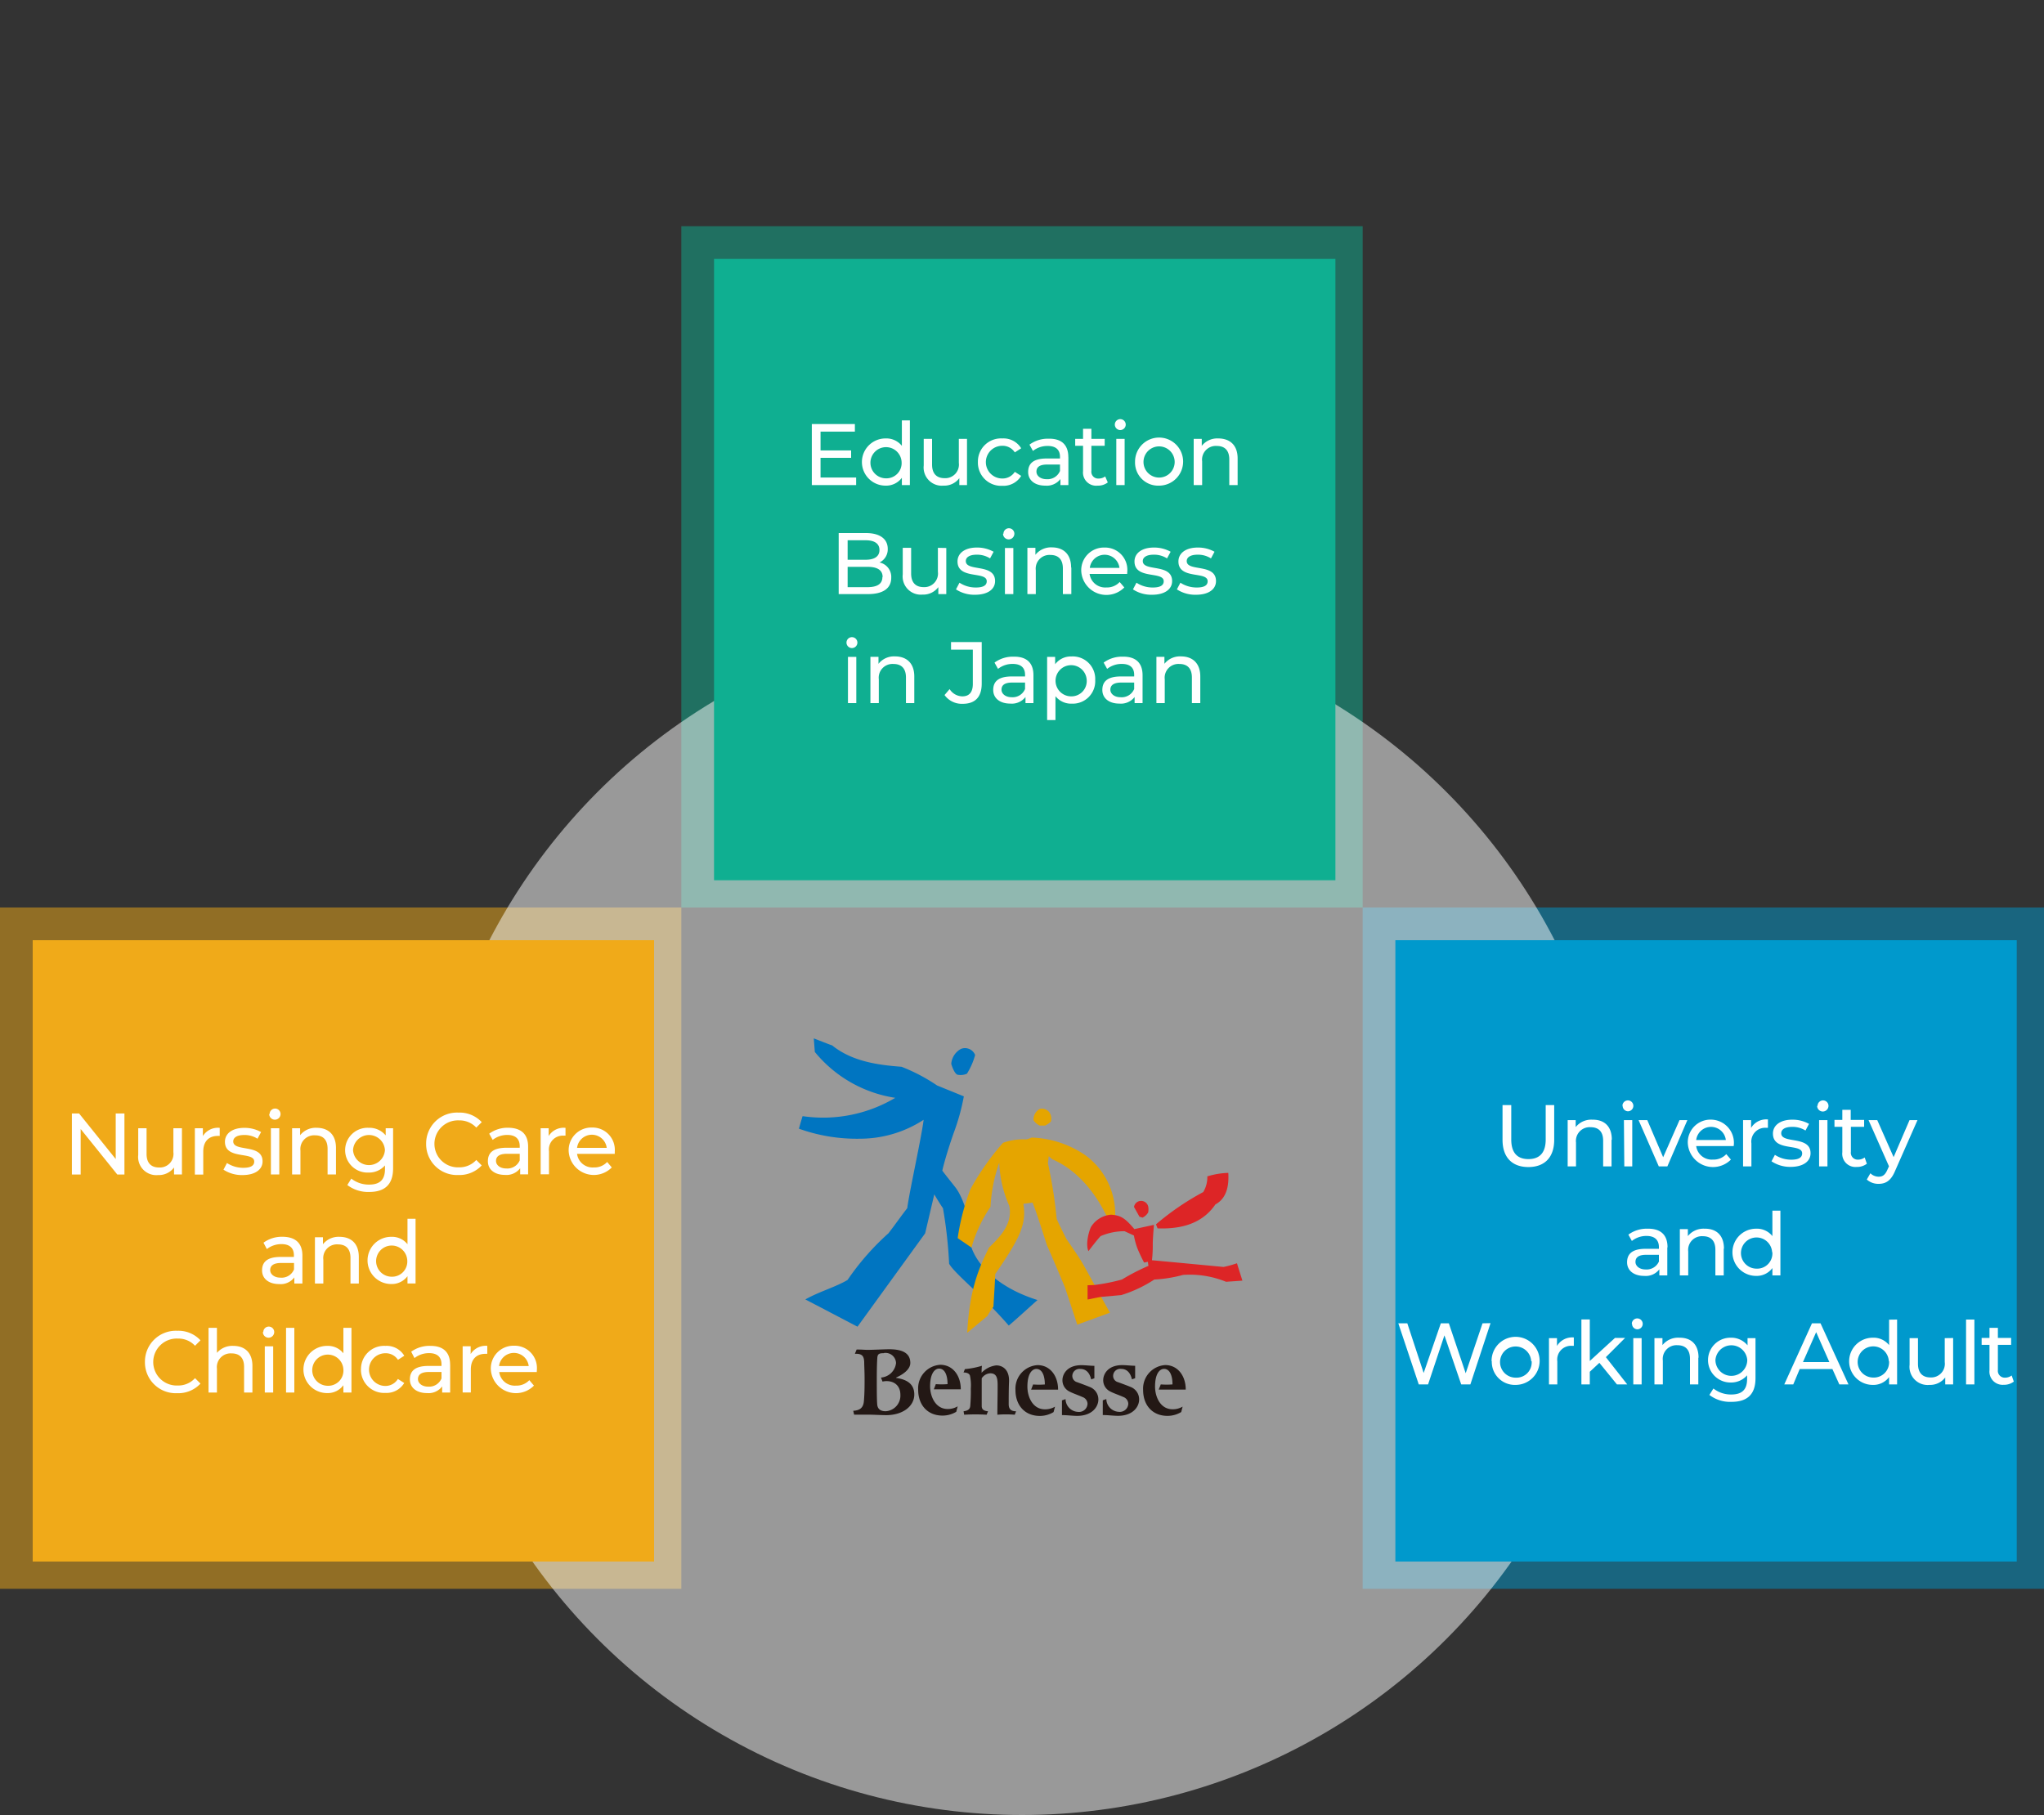 <svg xmlns="http://www.w3.org/2000/svg" width="375" height="333" viewBox="0 0 375 333"><rect x="0" y="0" width="375" height="333" fill="#333333" stroke="none"/><defs><style>.a{fill:none;}.b,.j{fill:#f0aa19;}.b,.c,.d,.e{opacity:0.5;}.c,.k{fill:#09c;}.d,.l{fill:#0faf91;}.e,.m{fill:#fff;}.f{fill:#0075c1;}.g{fill:#e5a500;}.h{fill:#dd2526;}.i{fill:#231815;fill-rule:evenodd;}</style></defs><rect class="a" width="375" height="333"/><rect class="b" y="166.5" width="125" height="125"/><rect class="c" x="250" y="166.5" width="125" height="125"/><rect class="d" x="125" y="41.5" width="125" height="125"/><circle class="e" cx="187.5" cy="223" r="110"/><path class="f" d="M165.37,195.71a32.81,32.81,0,0,1,6.55,3.44c1.93.79,4.92,2,4.91,2a39.31,39.31,0,0,1-1.83,6.63c-.58,1.62-1.68,5-2.12,7,.86,1.16,2.59,3.27,2.59,3.33,1.53,2.17,3,7.31,2.62,10.36,1,3.36,4.68,7.68,12.26,10.05-.57.47-5.22,4.73-5.29,4.67-5-5.75-9.69-9.27-10.93-11.32A81.17,81.17,0,0,0,173,221.67c-.7-1-1.59-2.54-1.59-2.54l-1.68,7.15-12.41,17.13s-9.54-5-9.57-5c2.49-1.42,5.55-2.27,7.74-3.57a47.06,47.06,0,0,1,7.53-8.59c1.41-1.85,2.33-3.18,3.43-4.59.32-2.7,2.66-13.23,3-16.21a21.38,21.38,0,0,1-11.59,3.47,31.41,31.41,0,0,1-11.29-1.84s.62-2.18.68-2.3a25.92,25.92,0,0,0,17-3.36A23.64,23.64,0,0,1,149.49,193s-.19-2.49-.19-2.49,3.39,1.34,3.36,1.28c3.7,3,8.57,3.62,12.71,3.93m9.15-.54c.21.76.69,1.87,1.15,2a2.84,2.84,0,0,0,1.73-.19,12.76,12.76,0,0,0,1.5-3.43,2,2,0,0,0-2.59-1.12,3.42,3.42,0,0,0-1.79,2.74"/><path class="g" d="M189.62,205.55a2.18,2.18,0,0,1,1.18-2.11,1.75,1.75,0,0,1,1.72.64,2,2,0,0,1,.28,1.7,4.11,4.11,0,0,1-1.07.73l-1,0a3.11,3.11,0,0,1-1.14-1M184,209.69a47,47,0,0,0-5.95,8.47,41.07,41.07,0,0,0-2.35,9l2.53,1.73a25.58,25.58,0,0,1,3.49-7.47,28.94,28.94,0,0,1,1.61-8.12,21.13,21.13,0,0,0,1.84,7.94c.59,3.08-1.27,5.31-3.72,7.65-2.12,4.22-3.6,8.17-4,15.64l3.7-3.08a14.78,14.78,0,0,1,1.11-1.7c.07-1.35.28-4.36.33-6,1.95-2.83,4.19-6.22,4.81-8.34a8.59,8.59,0,0,0,.34-4.54s1.7-.23,1.7-.23c.8,2,1.7,4.95,2.64,7.84.72,1.56,3.3,7.71,3.3,7.71l2.26,6.84s4.75-1.72,6-2.19c-1.26-2.19-4.09-7.43-5-9-.82-1.43-3-4.53-3-4.53s-1.52-3-1.78-3.7a83.27,83.27,0,0,0-1.6-10.16c0-.23.15-1.32.15-1.32s.48.41.59.54c3.69,1.56,8.14,5.27,11.23,13.19A13.37,13.37,0,0,0,199.19,212a18.52,18.52,0,0,0-9.93-3.29,4.77,4.77,0,0,1-1,.34,10.68,10.68,0,0,0-4.25.63"/><path class="h" d="M212.37,225.37l-.29-.74a48.79,48.79,0,0,1,8.67-5.92,5.29,5.29,0,0,0,.75-2.88,14.44,14.44,0,0,1,3.85-.64c.08,1.54.08,4.47-2.36,5.78-1.83,2.65-4.87,4.61-10.62,4.4m-4.26.13c-1.69-2-2.48-2.52-4.27-2.64a4.78,4.78,0,0,0-3.69,2.26c-.46,1-1,3.24-.46,4.43,0,0,1.62-2.13,2.23-2.76a11.1,11.1,0,0,1,4.4-.9l1.71.79a13.9,13.9,0,0,0,.62,2.3,28,28,0,0,0,1.25,2.66l.7-.13s.05.48.1.74a37.69,37.69,0,0,0-4.85,2.5,34.87,34.87,0,0,1-5,1c-.69.05-1.32.05-1.32.05s0,1.56,0,2.62c.5-.07,1.88-.4,2.53-.48l3.66-.33a23.9,23.9,0,0,0,6.05-2.85,25.14,25.14,0,0,0,5.27-.85,17.58,17.58,0,0,1,7.9,1.26l3-.21s-.78-2.44-1-3.19a19.51,19.51,0,0,1-2.46.68s-13.16-1.25-13.14-1.23a22.47,22.47,0,0,0,.15-2.84c0-.75.06-1.77.22-3.66l-3.67.8m1.61-2.14a2.39,2.39,0,0,0,1-.94,2.93,2.93,0,0,0,0-1.1,1.33,1.33,0,0,0-1.17-1,1.3,1.3,0,0,0-1.43,1.1l1,1.79.66.19"/><path class="i" d="M171.33,254.88l.36-.93a14.06,14.06,0,0,0,2.15,0c0-1.72-.54-2.85-1.55-2.85-.8,0-1.65.89-1.65,3.24,0,1.89,1,4.17,3.22,4.17a3.5,3.5,0,0,0,1.84-.49l-.26,1a4.85,4.85,0,0,1-2.52.7c-2.74,0-4.47-1.93-4.47-4.76a4.32,4.32,0,0,1,4.06-4.56c2.26,0,3.76,1.93,3.76,4.5-.74,0-1.55,0-2.31,0s-1.64,0-2.63,0m5.42-3.09c.65,0,1.08.2,1.2.57a8.38,8.38,0,0,1,.16,2.36A30.06,30.06,0,0,1,178,258c-.07.58-.45.82-1.22.93l.11.63a35.43,35.43,0,0,1,4.12,0s.25-.63.26-.63c-.85-.08-1.15-.39-1.16-.94,0-1.42,0-3.54,0-5.11a2,2,0,0,1,1.56-.92c1.25,0,1.36,1,1.36,2.27,0,1.7-.05,3.88-.05,5.33a20,20,0,0,1,3.19,0s.25-.62.24-.63c-1,0-1.35-.5-1.35-1.3,0-1.22,0-2.75.06-4.12.09-2.3-1.26-3-2.34-3a4.38,4.38,0,0,0-2.69,1.35c0-.56,0-.76.06-1.28a15.22,15.22,0,0,1-3.13.61s-.26.68-.26.67m24-1.27c-.7,0-1.63-.12-2.36-.12-2.64,0-3.48,1.67-3.48,2.75a2.28,2.28,0,0,0,1.13,2c.62.37,1.88.78,2.53,1.09a1.35,1.35,0,0,1,.94,1.22,1.55,1.55,0,0,1-1.71,1.51,2.39,2.39,0,0,1-2.32-2.35l-.66.24v2.7c.89,0,2,.14,2.78.14,2.78,0,3.9-1.68,3.9-3a2.44,2.44,0,0,0-1.58-2.3c-.55-.23-1.68-.65-2.32-.88a1.19,1.19,0,0,1-.88-1.16,1.31,1.31,0,0,1,1.46-1.27c1.1,0,1.73.75,2,1.92l.59-.21v-2.27m-11.6,4.36c1,0,1.8,0,2.63,0s1.56,0,2.31,0c0-2.57-1.5-4.5-3.76-4.5a4.32,4.32,0,0,0-4.06,4.56c0,2.83,1.73,4.76,4.47,4.76a4.85,4.85,0,0,0,2.52-.7l.27-1a3.54,3.54,0,0,1-1.85.49c-2.25,0-3.22-2.28-3.22-4.17,0-2.35.85-3.24,1.65-3.24,1,0,1.55,1.13,1.55,2.85a14.06,14.06,0,0,1-2.15,0l-.36.93m19.06-4.36c-.69,0-1.62-.12-2.35-.12-2.65,0-3.49,1.67-3.49,2.75a2.28,2.28,0,0,0,1.13,2c.62.37,1.88.78,2.54,1.09a1.37,1.37,0,0,1,.93,1.22,1.55,1.55,0,0,1-1.71,1.51,2.4,2.4,0,0,1-2.32-2.35l-.65.24v2.7c.89,0,2,.14,2.79.14,2.77,0,3.88-1.68,3.88-3a2.43,2.43,0,0,0-1.58-2.3c-.54-.23-1.68-.65-2.32-.88a1.18,1.18,0,0,1-.87-1.16,1.3,1.3,0,0,1,1.45-1.27c1.1,0,1.73.75,2,1.92l.59-.21v-2.27m4.33,4.36c1,0,1.8,0,2.64,0s1.57,0,2.31,0c0-2.57-1.5-4.5-3.76-4.5a4.33,4.33,0,0,0-4.06,4.56c0,2.83,1.73,4.76,4.47,4.76a4.85,4.85,0,0,0,2.52-.7l.26-1a3.48,3.48,0,0,1-1.84.49c-2.25,0-3.22-2.28-3.22-4.17,0-2.35.84-3.24,1.65-3.24,1,0,1.55,1.13,1.55,2.85a14.06,14.06,0,0,1-2.15,0l-.37.93m-50.42-6.66c-.89,0-1.17.12-1.22.91s-.09,1.9-.09,3.86,0,3.59.07,4.57.69,1.31,1.56,1.31a2.87,2.87,0,0,0,2.7-3c0-2.13-1.76-2.78-3.28-2.44l-.28-.74a3,3,0,0,0,2.76-2.65,1.93,1.93,0,0,0-2.22-1.85m-5.35.14c1.41-.05,1.67.46,1.73,1.48,0,.69.07,1.77.07,3.06s0,2.79-.13,4.19-1,1.66-1.95,1.73l.16.71s1.41,0,2.53,0,2,.07,3.32.09c3.13,0,5.19-1.67,5.19-3.79s-1.63-2.79-3.34-3.05v-.06c.9-.39,2.61-1.34,2.61-2.68,0-1.81-1.46-2.51-3.86-2.51-.82,0-3.07.11-3.88.11s-.88-.06-2.11-.06l-.33.81"/><rect class="j" x="6" y="172.5" width="114" height="114" transform="translate(126 459) rotate(180)"/><rect class="k" x="256" y="172.5" width="114" height="114"/><rect class="l" x="131" y="47.5" width="114" height="114"/><path class="m" d="M157.07,87.61V89h-8.13V77.8h7.9v1.39h-6.3v3.45h5.61V84h-5.61v3.61Zm9.86-10.48V89h-1.47V87.66a3.59,3.59,0,0,1-3,1.44,4.33,4.33,0,0,1,0-8.66,3.64,3.64,0,0,1,3,1.36V77.13Zm-1.52,7.63a2.86,2.86,0,1,0-2.85,3A2.79,2.79,0,0,0,165.41,84.76Zm12-4.24V89H176V87.73a3.44,3.44,0,0,1-2.88,1.37,3.34,3.34,0,0,1-3.65-3.7V80.52H171v4.71c0,1.66.83,2.5,2.29,2.5a2.5,2.5,0,0,0,2.62-2.82V80.52Zm2,4.24a4.24,4.24,0,0,1,4.48-4.32,3.8,3.8,0,0,1,3.46,1.81l-1.17.75a2.66,2.66,0,0,0-2.31-1.21,3,3,0,0,0,0,6,2.67,2.67,0,0,0,2.31-1.22l1.17.74a3.8,3.8,0,0,1-3.46,1.82A4.25,4.25,0,0,1,179.41,84.76Zm16.6-.88V89h-1.46V87.89a3.17,3.17,0,0,1-2.79,1.21c-1.92,0-3.13-1-3.13-2.5s.88-2.48,3.41-2.48h2.43v-.3c0-1.3-.75-2-2.27-2a4.28,4.28,0,0,0-2.69.91l-.64-1.15a5.66,5.66,0,0,1,3.5-1.09C194.69,80.44,196,81.56,196,83.88Zm-1.54,2.53V85.23H192.1c-1.52,0-1.95.59-1.95,1.31s.7,1.38,1.87,1.38A2.47,2.47,0,0,0,194.47,86.41Zm8.77,2.1a2.89,2.89,0,0,1-1.85.59,2.42,2.42,0,0,1-2.69-2.66V81.79h-1.44V80.52h1.44V78.67h1.53v1.85h2.44v1.27h-2.44v4.59a1.25,1.25,0,0,0,1.33,1.42,2,2,0,0,0,1.2-.39Zm1.29-10.61a1,1,0,0,1,1-1,1,1,0,0,1,1,1,1,1,0,0,1-1,1A1,1,0,0,1,204.53,77.9Zm.27,2.62h1.53V89H204.8Zm3.44,4.24a4.41,4.41,0,1,1,4.42,4.34A4.23,4.23,0,0,1,208.24,84.76Zm7.27,0a2.86,2.86,0,1,0-5.72,0,2.86,2.86,0,1,0,5.72,0Zm11.55-.64V89h-1.53V84.3c0-1.66-.83-2.48-2.29-2.48a2.52,2.52,0,0,0-2.69,2.82V89H219V80.52h1.48V81.8a3.63,3.63,0,0,1,3-1.36C225.61,80.44,227.06,81.63,227.06,84.12ZM163.51,106c0,1.92-1.46,3-4.29,3h-5.35V97.8h5c2.57,0,4,1.09,4,2.9a2.68,2.68,0,0,1-1.51,2.5A2.7,2.7,0,0,1,163.51,106Zm-8-6.88v3.58h3.28c1.64,0,2.56-.61,2.56-1.79s-.92-1.79-2.56-1.79Zm6.42,6.75c0-1.29-1-1.87-2.74-1.87h-3.68v3.73h3.68C160.93,107.71,161.89,107.15,161.89,105.85Zm11.68-5.33V109h-1.46v-1.28a3.44,3.44,0,0,1-2.88,1.37,3.34,3.34,0,0,1-3.65-3.7v-4.88h1.54v4.71c0,1.66.83,2.5,2.29,2.5a2.5,2.5,0,0,0,2.62-2.82v-4.39Zm1.78,7.59.64-1.22a5.41,5.41,0,0,0,3,.88c1.43,0,2-.43,2-1.15,0-1.9-5.36-.26-5.36-3.63,0-1.52,1.36-2.55,3.53-2.55a6.15,6.15,0,0,1,3.09.77l-.65,1.22a4.42,4.42,0,0,0-2.45-.68c-1.35,0-2,.5-2,1.17,0,2,5.37.37,5.37,3.67,0,1.54-1.4,2.51-3.66,2.51A6.15,6.15,0,0,1,175.35,108.11Zm8.71-10.21a1,1,0,0,1,1-1,1,1,0,0,1,1,1,1,1,0,0,1-2.08,0Zm.27,2.62h1.54V109h-1.54Zm12.18,3.6V109H195V104.3c0-1.66-.83-2.48-2.28-2.48a2.52,2.52,0,0,0-2.69,2.82V109h-1.54v-8.49h1.47v1.28a3.65,3.65,0,0,1,3.06-1.36C195.05,100.44,196.51,101.63,196.51,104.12Zm10.28,1.16H199.9a2.88,2.88,0,0,0,3.08,2.48,3.14,3.14,0,0,0,2.44-1l.85,1a4.62,4.62,0,0,1-7.9-3,4.15,4.15,0,0,1,4.25-4.32,4.09,4.09,0,0,1,4.2,4.37C206.82,104.94,206.8,105.13,206.79,105.28Zm-6.89-1.11h5.44a2.74,2.74,0,0,0-5.44,0Zm7.92,3.94.64-1.22a5.38,5.38,0,0,0,3,.88c1.42,0,2-.43,2-1.15,0-1.9-5.36-.26-5.36-3.63,0-1.52,1.36-2.55,3.54-2.55a6.2,6.2,0,0,1,3.09.77l-.66,1.22a4.42,4.42,0,0,0-2.45-.68c-1.34,0-2,.5-2,1.17,0,2,5.38.37,5.38,3.67,0,1.54-1.41,2.51-3.67,2.51A6.12,6.12,0,0,1,207.82,108.11Zm8.06,0,.64-1.22a5.43,5.43,0,0,0,3,.88c1.43,0,2-.43,2-1.15,0-1.9-5.36-.26-5.36-3.63,0-1.52,1.36-2.55,3.53-2.55a6.15,6.15,0,0,1,3.09.77l-.65,1.22a4.42,4.42,0,0,0-2.45-.68c-1.35,0-2,.5-2,1.17,0,2,5.37.37,5.37,3.67,0,1.54-1.4,2.51-3.66,2.51A6.15,6.15,0,0,1,215.88,108.11ZM155.3,117.9a1,1,0,0,1,1-1,1,1,0,0,1,1,1,1,1,0,0,1-1,1A1,1,0,0,1,155.3,117.9Zm.27,2.62h1.53V129h-1.53Zm12.17,3.6V129h-1.53V124.3c0-1.66-.83-2.48-2.29-2.48a2.52,2.52,0,0,0-2.69,2.82V129h-1.54v-8.49h1.48v1.28a3.63,3.63,0,0,1,3.05-1.36C166.29,120.44,167.74,121.63,167.74,124.12Zm5.55,3.4.93-1.09a2.81,2.81,0,0,0,2.34,1.33c1.26,0,1.92-.77,1.92-2.28v-6.29h-4V117.8h5.63v7.6c0,2.5-1.21,3.73-3.5,3.73A3.91,3.91,0,0,1,173.29,127.52Zm16.31-3.64V129h-1.46v-1.12a3.16,3.16,0,0,1-2.78,1.21c-1.93,0-3.14-1-3.14-2.5s.88-2.48,3.41-2.48h2.43v-.3c0-1.3-.75-2-2.27-2a4.28,4.28,0,0,0-2.69.91l-.64-1.15a5.66,5.66,0,0,1,3.5-1.09C188.29,120.44,189.6,121.56,189.6,123.88Zm-1.54,2.53v-1.18h-2.37c-1.52,0-1.95.59-1.95,1.31s.7,1.38,1.87,1.38A2.46,2.46,0,0,0,188.06,126.41Zm12.87-1.65a4.12,4.12,0,0,1-4.29,4.34,3.65,3.65,0,0,1-3-1.37v4.38h-1.53V120.52h1.47v1.35a3.61,3.61,0,0,1,3-1.43A4.12,4.12,0,0,1,200.93,124.76Zm-1.56,0a2.86,2.86,0,1,0-2.86,3A2.8,2.8,0,0,0,199.37,124.76Zm10.25-.88V129h-1.46v-1.12a3.17,3.17,0,0,1-2.79,1.21c-1.92,0-3.13-1-3.13-2.5s.88-2.48,3.41-2.48h2.43v-.3c0-1.3-.75-2-2.27-2a4.28,4.28,0,0,0-2.69.91l-.64-1.15a5.66,5.66,0,0,1,3.5-1.09C208.3,120.44,209.62,121.56,209.62,123.88Zm-1.54,2.53v-1.18h-2.37c-1.52,0-2,.59-2,1.31s.7,1.38,1.87,1.38A2.47,2.47,0,0,0,208.08,126.41Zm12.13-2.29V129h-1.54V124.3c0-1.66-.83-2.48-2.29-2.48a2.52,2.52,0,0,0-2.69,2.82V129h-1.53v-8.49h1.47v1.28a3.64,3.64,0,0,1,3.06-1.36C218.75,120.44,220.21,121.63,220.21,124.12Z"/><path class="m" d="M275.66,209.12v-6.37h1.6v6.31c0,2.48,1.14,3.6,3.15,3.6s3.17-1.12,3.17-3.6v-6.31h1.56v6.37c0,3.25-1.78,5-4.74,5S275.66,212.37,275.66,209.12Zm20,0V214h-1.54v-4.71c0-1.66-.83-2.48-2.29-2.48a2.52,2.52,0,0,0-2.69,2.82V214h-1.53v-8.49h1.47v1.28a3.64,3.64,0,0,1,3.06-1.36C294.25,205.39,295.71,206.58,295.71,209.08Zm2-6.23a1,1,0,0,1,1-1,1,1,0,0,1,1,1,1,1,0,0,1-1,1A1,1,0,0,1,297.7,202.85Zm.27,2.62h1.53V214H298Zm11.64,0L305.9,214h-1.57l-3.71-8.49h1.6l2.91,6.81,3-6.81Zm8.5,4.76h-6.88a2.87,2.87,0,0,0,3.07,2.48,3.15,3.15,0,0,0,2.45-1l.85,1a4.63,4.63,0,0,1-7.91-3,4.16,4.16,0,0,1,4.26-4.33,4.25,4.25,0,0,1,4.16,4.84Zm-6.88-1.11h5.44a2.74,2.74,0,0,0-5.44,0Zm13.16-3.73v1.49H324a2.53,2.53,0,0,0-2.68,2.86V214h-1.53v-8.49h1.47v1.43A3.24,3.24,0,0,1,324.39,205.39Zm.64,7.67.64-1.22a5.44,5.44,0,0,0,3,.89c1.43,0,2-.44,2-1.16,0-1.9-5.36-.25-5.36-3.63,0-1.52,1.36-2.55,3.53-2.55a6.15,6.15,0,0,1,3.09.77l-.65,1.22a4.41,4.41,0,0,0-2.45-.67c-1.35,0-2,.49-2,1.17,0,2,5.38.36,5.38,3.66,0,1.54-1.41,2.51-3.67,2.51A6.15,6.15,0,0,1,325,213.06Zm8.47-10.21a1,1,0,0,1,1-1,1,1,0,0,1,1,1,1,1,0,0,1-2.08,0Zm.28,2.62h1.53V214h-1.53Zm8.76,8a2.92,2.92,0,0,1-1.86.59A2.42,2.42,0,0,1,338,211.4v-4.66h-1.44v-1.27H338v-1.85h1.54v1.85H342v1.27h-2.43v4.59a1.26,1.26,0,0,0,1.33,1.43,2,2,0,0,0,1.2-.4Zm9.29-8-4.12,9.34c-.75,1.79-1.72,2.35-3,2.35a3.16,3.16,0,0,1-2.18-.79l.66-1.15a2.18,2.18,0,0,0,1.52.63c.74,0,1.2-.34,1.62-1.32l.27-.59-3.75-8.47h1.6l3,6.79,2.92-6.79Zm-45.9,23.37V234h-1.46v-1.12a3.13,3.13,0,0,1-2.78,1.21c-1.92,0-3.14-1-3.14-2.49s.88-2.48,3.41-2.48h2.43v-.31c0-1.29-.75-2.05-2.27-2.05a4.24,4.24,0,0,0-2.69.92l-.64-1.16a5.66,5.66,0,0,1,3.5-1.09C304.62,225.39,305.93,226.51,305.93,228.84Zm-1.54,2.52v-1.18H302c-1.52,0-1.95.59-1.95,1.31s.7,1.38,1.87,1.38A2.46,2.46,0,0,0,304.39,231.36Zm11.89-2.28V234h-1.53v-4.71c0-1.66-.84-2.48-2.29-2.48a2.52,2.52,0,0,0-2.69,2.82V234h-1.54v-8.49h1.47v1.28a3.67,3.67,0,0,1,3.06-1.36C314.82,225.39,316.28,226.58,316.28,229.08Zm10.4-7V234h-1.47v-1.35a3.58,3.58,0,0,1-3,1.44,4.33,4.33,0,0,1,0-8.66,3.62,3.62,0,0,1,3,1.36v-4.67Zm-1.52,7.64a2.86,2.86,0,1,0-2.85,3A2.79,2.79,0,0,0,325.16,229.72Zm-51.66,13L269.76,254h-1.68L265,245,262,254h-1.71l-3.75-11.21h1.65l3,9.11,3.15-9.11h1.47l3.09,9.16,3.09-9.16Zm.19,7a4.41,4.41,0,1,1,4.42,4.33A4.23,4.23,0,0,1,273.69,249.72Zm7.27,0a2.86,2.86,0,1,0-2.85,3A2.79,2.79,0,0,0,281,249.72Zm7.82-4.33v1.49h-.35a2.53,2.53,0,0,0-2.68,2.86V254h-1.53v-8.49h1.47v1.43A3.25,3.25,0,0,1,288.78,245.39Zm4.69,4.61-1.76,1.64V254h-1.54V242.08h1.54v7.62l4.62-4.23h1.86L294.62,249l3.92,5h-1.89Zm5.95-7.15a1,1,0,0,1,1-1,1,1,0,0,1,1,1,1,1,0,0,1-1,1A1,1,0,0,1,299.42,242.85Zm.27,2.62h1.53V254h-1.53Zm11.93,3.61V254h-1.53v-4.71c0-1.66-.84-2.48-2.29-2.48a2.52,2.52,0,0,0-2.69,2.82V254h-1.54v-8.49H305v1.28a3.67,3.67,0,0,1,3.06-1.36C310.17,245.39,311.62,246.58,311.62,249.08Zm10.49-3.61v7.34c0,3-1.53,4.35-4.41,4.35a6.25,6.25,0,0,1-4.05-1.27l.74-1.18a5.19,5.19,0,0,0,3.27,1.1c2,0,2.91-.92,2.91-2.84v-.68a3.89,3.89,0,0,1-3.06,1.32,4.11,4.11,0,1,1,0-8.22,3.87,3.87,0,0,1,3.14,1.4v-1.32Zm-1.51,4a2.93,2.93,0,0,0-5.84,0,2.92,2.92,0,0,0,5.84,0Zm15.62,1.67h-6L329,254h-1.65l5.08-11.21H334L339.13,254h-1.68Zm-.56-1.28-2.42-5.49-2.42,5.49Zm12.43-7.8V254h-1.47v-1.35a3.59,3.59,0,0,1-3,1.44,4.33,4.33,0,0,1,0-8.66,3.64,3.64,0,0,1,3,1.36v-4.67Zm-1.52,7.64a2.86,2.86,0,1,0-2.85,3A2.79,2.79,0,0,0,346.57,249.72Zm11.8-4.25V254h-1.45v-1.28a3.47,3.47,0,0,1-2.89,1.37,3.33,3.33,0,0,1-3.65-3.69v-4.89h1.54v4.71c0,1.66.83,2.5,2.29,2.5a2.5,2.5,0,0,0,2.62-2.82v-4.39Zm2.37-3.39h1.53V254h-1.53Zm8.76,11.38a2.92,2.92,0,0,1-1.86.59A2.42,2.42,0,0,1,365,251.4v-4.66h-1.44v-1.27H365v-1.85h1.54v1.85h2.43v1.27h-2.43v4.59a1.26,1.26,0,0,0,1.33,1.43,2,2,0,0,0,1.2-.4Z"/><path class="m" d="M22.83,204.29v11.2H21.52l-6.72-8.35v8.35H13.19v-11.2h1.32l6.72,8.36v-8.36ZM33.38,207v8.48H31.93v-1.28A3.47,3.47,0,0,1,29,215.59a3.33,3.33,0,0,1-3.64-3.7V207h1.53v4.71c0,1.66.83,2.49,2.29,2.49a2.5,2.5,0,0,0,2.63-2.81V207Zm6.93-.08v1.49a2.11,2.11,0,0,0-.35,0c-1.65,0-2.67,1-2.67,2.87v4.22H35.75V207h1.47v1.43A3.24,3.24,0,0,1,40.31,206.93ZM41,214.6l.64-1.22a5.46,5.46,0,0,0,3,.88c1.42,0,2-.43,2-1.15,0-1.91-5.37-.26-5.37-3.63,0-1.52,1.36-2.55,3.54-2.55a6.2,6.2,0,0,1,3.09.77l-.66,1.22a4.38,4.38,0,0,0-2.45-.68c-1.34,0-2,.5-2,1.17,0,2,5.38.37,5.38,3.67,0,1.53-1.41,2.51-3.66,2.51A6.15,6.15,0,0,1,41,214.6Zm8.47-10.21a1,1,0,0,1,1-1,1,1,0,0,1,1,1,1,1,0,0,1-2.08,0ZM49.7,207h1.54v8.48H49.7Zm11.94,3.6v4.88H60.1v-4.7c0-1.67-.83-2.48-2.29-2.48a2.52,2.52,0,0,0-2.69,2.81v4.37H53.59V207h1.47v1.28a3.64,3.64,0,0,1,3.06-1.36C60.18,206.93,61.64,208.12,61.64,210.61ZM72.12,207v7.33c0,3-1.52,4.36-4.4,4.36a6.31,6.31,0,0,1-4-1.27l.73-1.18a5.21,5.21,0,0,0,3.27,1.1c2,0,2.91-.93,2.91-2.85v-.67a3.87,3.87,0,0,1-3,1.31,4.11,4.11,0,1,1,0-8.21,3.88,3.88,0,0,1,3.13,1.39V207Zm-1.5,4a2.93,2.93,0,0,0-5.85,0,2.93,2.93,0,0,0,5.85,0Zm7.56-1.14a5.67,5.67,0,0,1,5.94-5.73,5.53,5.53,0,0,1,4.26,1.75l-1,1a4.18,4.18,0,0,0-3.16-1.32,4.31,4.31,0,1,0,0,8.61,4.17,4.17,0,0,0,3.16-1.35l1,1a5.58,5.58,0,0,1-4.28,1.76A5.66,5.66,0,0,1,78.18,209.89Zm18.71.48v5.12H95.43v-1.12a3.15,3.15,0,0,1-2.79,1.22c-1.92,0-3.13-1-3.13-2.5s.88-2.48,3.41-2.48h2.43v-.3c0-1.3-.75-2.05-2.27-2.05a4.28,4.28,0,0,0-2.69.91L89.75,208a5.66,5.66,0,0,1,3.5-1.09C95.57,206.93,96.89,208.05,96.89,210.37Zm-1.54,2.53v-1.18H93c-1.52,0-2,.59-2,1.31s.7,1.38,1.87,1.38A2.46,2.46,0,0,0,95.35,212.9Zm8.4-6v1.49a2.18,2.18,0,0,0-.35,0,2.54,2.54,0,0,0-2.68,2.87v4.22H99.19V207h1.47v1.43A3.22,3.22,0,0,1,103.75,206.93Zm9,4.83h-6.88a2.87,2.87,0,0,0,3.07,2.49,3.15,3.15,0,0,0,2.45-1l.85,1a4.62,4.62,0,0,1-7.91-3,4.16,4.16,0,0,1,4.26-4.32,4.09,4.09,0,0,1,4.2,4.37A3.73,3.73,0,0,1,112.77,211.76Zm-6.88-1.1h5.44a2.74,2.74,0,0,0-5.44,0ZM55.48,230.37v5.12H54v-1.12a3.13,3.13,0,0,1-2.78,1.22c-1.92,0-3.14-1-3.14-2.5s.88-2.48,3.41-2.48h2.43v-.3c0-1.3-.75-2.05-2.27-2.05a4.3,4.3,0,0,0-2.69.91L48.34,228a5.69,5.69,0,0,1,3.51-1.09C54.17,226.93,55.48,228.05,55.48,230.37Zm-1.54,2.53v-1.18H51.57c-1.52,0-2,.59-2,1.31s.71,1.38,1.87,1.38A2.45,2.45,0,0,0,53.94,232.9Zm11.89-2.29v4.88H64.3v-4.7c0-1.67-.84-2.48-2.29-2.48a2.51,2.51,0,0,0-2.69,2.81v4.37H57.78V227h1.47v1.28a3.67,3.67,0,0,1,3.06-1.36C64.38,226.93,65.83,228.12,65.83,230.61Zm10.41-7v11.87H74.76v-1.34a3.58,3.58,0,0,1-3,1.44,4.33,4.33,0,0,1,0-8.66,3.62,3.62,0,0,1,3,1.36v-4.67Zm-1.52,7.63a2.86,2.86,0,1,0-2.85,3A2.79,2.79,0,0,0,74.72,231.25ZM26.59,249.89a5.67,5.67,0,0,1,5.94-5.73,5.49,5.49,0,0,1,4.25,1.75l-1,1a4.14,4.14,0,0,0-3.15-1.32,4.31,4.31,0,1,0,0,8.61,4.13,4.13,0,0,0,3.15-1.35l1,1a5.54,5.54,0,0,1-4.27,1.76A5.66,5.66,0,0,1,26.59,249.89Zm19.72.72v4.88H44.78v-4.7c0-1.67-.83-2.48-2.29-2.48a2.52,2.52,0,0,0-2.69,2.81v4.37H38.26V243.62H39.8v4.59a3.7,3.7,0,0,1,3-1.28C44.86,246.93,46.31,248.12,46.31,250.61Zm2-6.22a1,1,0,0,1,1-1,1,1,0,0,1,1,1,1,1,0,0,1-2.08,0Zm.27,2.62h1.54v8.48H48.58Zm3.9-3.39H54v11.87H52.48Zm12,0v11.87H63v-1.34a3.58,3.58,0,0,1-3,1.44,4.33,4.33,0,0,1,0-8.66,3.62,3.62,0,0,1,3,1.36v-4.67ZM63,251.25a2.86,2.86,0,1,0-2.85,3A2.78,2.78,0,0,0,63,251.25Zm3.23,0a4.24,4.24,0,0,1,4.49-4.32,3.76,3.76,0,0,1,3.45,1.81l-1.16.75a2.66,2.66,0,0,0-2.31-1.21,3,3,0,0,0,0,6A2.67,2.67,0,0,0,73,253l1.16.74a3.79,3.79,0,0,1-3.45,1.82A4.26,4.26,0,0,1,66.22,251.25Zm16.36-.88v5.12H81.12v-1.12a3.13,3.13,0,0,1-2.78,1.22c-1.92,0-3.14-1-3.14-2.5s.88-2.48,3.41-2.48H81v-.3c0-1.3-.75-2.05-2.27-2.05a4.3,4.3,0,0,0-2.69.91L75.44,248A5.69,5.69,0,0,1,79,246.93C81.27,246.93,82.58,248.05,82.58,250.37ZM81,252.9v-1.18H78.68c-1.53,0-2,.59-2,1.31s.71,1.38,1.88,1.38A2.45,2.45,0,0,0,81,252.9Zm8.4-6v1.49a2.11,2.11,0,0,0-.35,0c-1.65,0-2.67,1-2.67,2.87v4.22H84.88V247h1.47v1.43A3.24,3.24,0,0,1,89.44,246.93Zm9,4.83H91.59a2.87,2.87,0,0,0,3.07,2.49,3.18,3.18,0,0,0,2.45-1l.85,1a4.62,4.62,0,0,1-7.91-3,4.16,4.16,0,0,1,4.26-4.32,4.09,4.09,0,0,1,4.19,4.37C98.5,251.43,98.48,251.62,98.47,251.76Zm-6.88-1.1H97a2.74,2.74,0,0,0-5.44,0Z"/></svg>